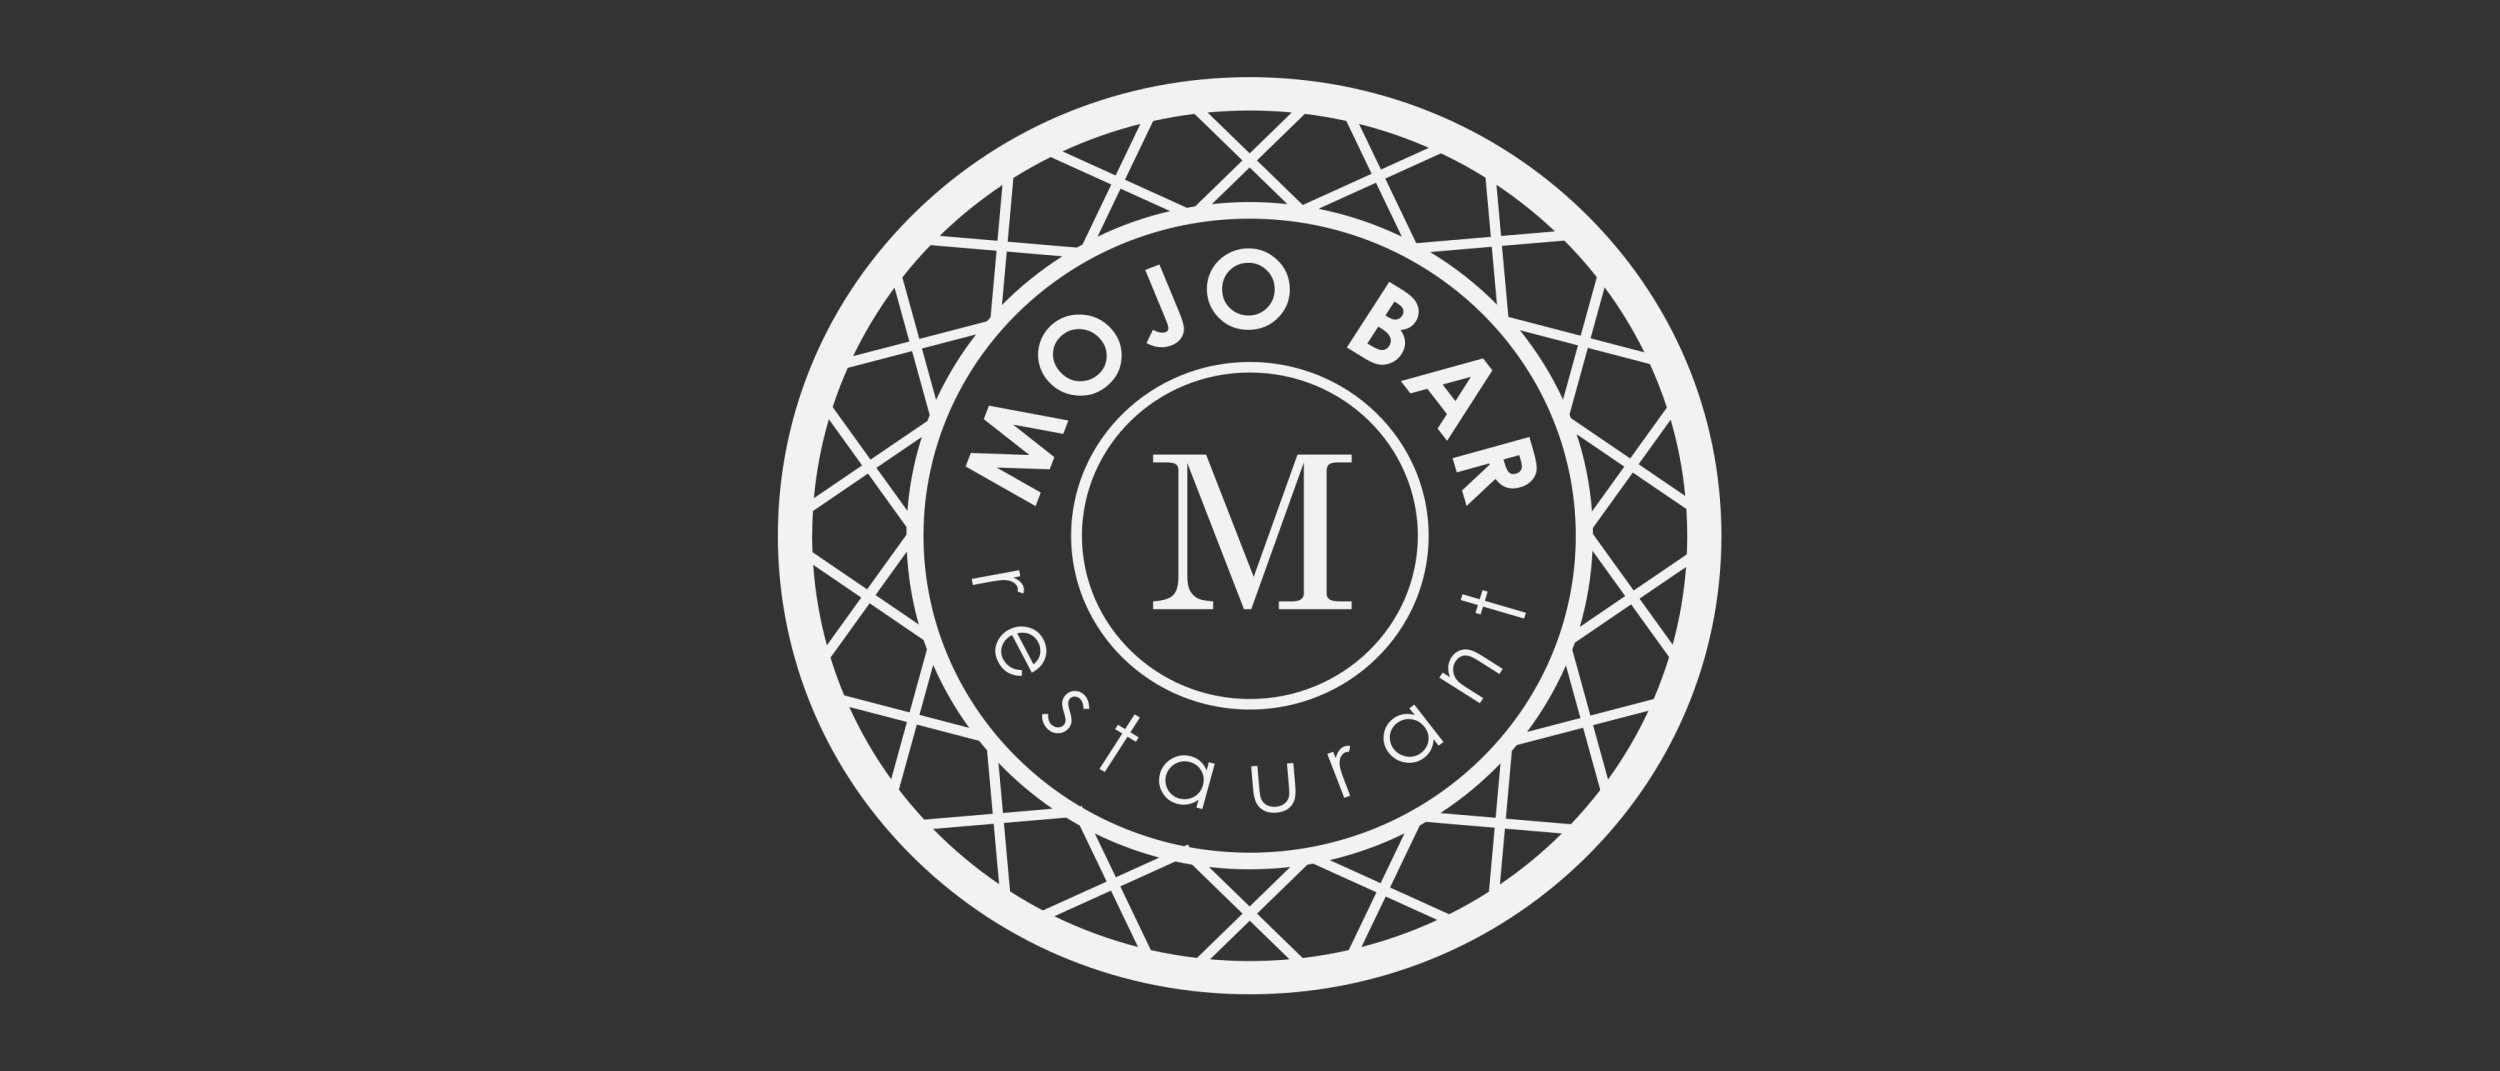 <?xml version="1.0" encoding="UTF-8"?> <svg xmlns="http://www.w3.org/2000/svg" width="3500" height="1500" viewBox="0 0 3500 1500" fill="none"><rect x="0" y="0" width="3500" height="1500" fill="#333333" stroke="none"/> <mask id="mask0_443_160" style="mask-type:alpha" maskUnits="userSpaceOnUse" x="1089" y="108" width="1321" height="1284"> <g clip-path="url(#clip0_443_160)"> <path d="M1973.11 991.504L1980.63 1001.11C1975.08 999.472 1969.8 999.034 1964.8 999.853C1959.8 1000.67 1955.09 1002.69 1950.65 1005.97C1943.02 1011.64 1938.53 1019.12 1937.29 1028.5C1936.06 1037.89 1938.36 1046.35 1944.25 1053.88C1950.26 1061.57 1958.06 1066.1 1967.66 1067.52C1977.26 1068.88 1985.85 1066.81 1993.49 1061.14C1997.76 1057.97 2001.07 1054.21 2003.31 1049.79C2005.56 1045.37 2006.79 1040.4 2007.02 1034.83L2014.04 1043.84L2020.89 1038.82L1980.02 986.483L1973.17 991.504H1973.11ZM1994.22 1017.59C1997.31 1021.57 1999.22 1025.83 1999.83 1030.3C2000.51 1034.83 1999.83 1039.25 1997.87 1043.62C1995.9 1047.98 1993.04 1051.59 1989.28 1054.37C1985.52 1057.15 1981.25 1058.79 1976.53 1059.34C1971.82 1059.88 1967.16 1059.17 1962.56 1057.26C1958.01 1055.35 1954.25 1052.51 1951.38 1048.86C1948.46 1045.15 1946.67 1040.89 1945.99 1036.14C1945.32 1031.4 1945.88 1026.87 1947.73 1022.66C1949.53 1018.41 1952.39 1014.86 1956.27 1012.02C1962.28 1007.6 1968.9 1005.91 1976.2 1006.95C1983.5 1007.98 1989.5 1011.53 1994.22 1017.59ZM2056.14 909.483C2051.48 908.719 2046.99 909.211 2042.73 911.066C2038.46 912.922 2034.92 915.869 2032.17 920.016C2029.48 924.055 2027.9 928.42 2027.57 933.058C2027.17 937.697 2028.02 942.718 2029.98 948.011L2019.82 941.572L2015.1 948.666L2071.81 984.464L2076.52 977.37L2055.75 964.274C2048.28 959.58 2043.34 955.979 2040.98 953.522C2037.39 949.702 2035.26 945.227 2034.64 939.989C2033.97 934.75 2035.09 930.003 2037.95 925.692C2040.42 921.925 2043.45 919.525 2046.88 918.379C2050.3 917.233 2054.18 917.452 2058.5 918.979C2061.03 919.852 2065.57 922.308 2072.09 926.455L2099.15 943.536L2103.86 936.442L2074.67 918.052C2066.98 913.194 2060.8 910.357 2056.14 909.593V909.483ZM1932.01 510.515C1937.69 511.061 1943.3 510.024 1948.8 507.46C1954.3 504.895 1958.68 501.021 1962.05 495.836C1965.53 490.488 1967.22 484.976 1967.1 479.41C1966.99 473.844 1964.91 468.005 1960.87 461.893C1965.92 461.51 1970.13 460.311 1973.5 458.4C1976.87 456.491 1979.68 453.761 1981.92 450.269C1985.4 444.922 1986.75 439.191 1985.97 433.188C1985.18 427.186 1982.43 421.729 1977.71 416.817C1974.4 413.27 1968.45 408.904 1959.86 403.611L1944.98 394.552L1885.59 486.449L1912.08 502.658C1919.72 507.295 1926.4 509.915 1932.07 510.46L1932.01 510.515ZM1952.17 422.274L1956.83 425.112C1960.98 427.622 1963.51 430.351 1964.41 433.298C1965.31 436.244 1964.86 439.136 1963 441.974C1960.98 445.084 1958.4 446.831 1955.09 447.322C1951.78 447.813 1947.96 446.722 1943.58 444.048L1939.65 441.647L1952.17 422.274ZM1929.55 457.254L1933.31 459.546C1940.38 463.857 1944.7 468.113 1946.27 472.261C1947.85 476.408 1947.34 480.447 1944.81 484.431C1942.57 487.923 1939.54 489.778 1935.72 490.052C1931.96 490.324 1926.29 488.141 1918.82 483.557L1914.33 480.828L1929.55 457.254ZM2216.54 295.997C2091.74 174.795 1925.9 108 1749.44 108C1572.99 108 1407.21 174.795 1282.46 296.051C1157.72 417.308 1089 578.511 1089 749.973C1089 921.434 1157.72 1082.69 1282.46 1203.95C1407.21 1325.21 1573.05 1392 1749.5 1392C1925.95 1392 2091.79 1325.21 2216.54 1203.95C2341.28 1082.69 2410 921.489 2410 749.973C2410 578.456 2341.28 417.254 2216.54 295.997ZM2359.36 694.365L2294.07 649.89L2338.92 587.624C2348.98 622.059 2355.88 657.748 2359.36 694.365ZM2333.65 570.598L2282.28 641.868L2199.19 585.332C2198.57 583.695 2197.9 582.058 2197.28 580.42L2222.99 487.05L2309.9 509.697C2318.89 529.452 2326.85 549.752 2333.65 570.598ZM2228.78 716.139C2226.03 678.649 2218.67 642.414 2207.27 607.87L2274.03 653.273L2228.78 716.085V716.139ZM2229.51 771.037L2275.21 834.503L2211.71 877.724C2221.7 843.562 2227.77 807.873 2229.51 771.037ZM1749.5 1193.74C1720.7 1193.74 1692.52 1191.12 1665.12 1186.1L1663.27 1182.28L1657.82 1184.74C1606.79 1174.59 1558.84 1156.14 1515.5 1130.88L1515.34 1130.6L1515.17 1128.59L1511.97 1128.86C1467.33 1102.34 1427.7 1068.5 1394.86 1029.16V1028.88L1394.52 1028.78C1330.97 952.54 1292.9 855.513 1292.9 749.973C1292.9 505.277 1497.71 306.147 1749.5 306.147C2001.29 306.147 2206.1 505.222 2206.1 749.973C2206.1 994.723 2001.29 1193.8 1749.5 1193.8V1193.74ZM2192.28 931.421L2212.61 1005.26L2137.83 1024.74C2159.44 995.924 2177.8 964.655 2192.28 931.476V931.421ZM1966.32 1166.73L1932.86 1236.47L1861.61 1204.17C1898.33 1195.6 1933.36 1182.94 1966.26 1166.73H1966.32ZM1806.43 1213.77L1749.5 1269.11L1692.57 1213.77C1711.27 1215.9 1730.24 1217.05 1749.5 1217.05C1768.76 1217.05 1787.73 1215.9 1806.43 1213.77ZM1623.01 1200.62L1562.21 1228.18L1532.74 1166.79C1561.31 1180.87 1591.52 1192.27 1623.01 1200.62ZM1356.9 1019.01L1287.23 1000.84L1306.49 930.875C1320.02 962.089 1336.97 991.613 1356.9 1018.95V1019.01ZM1310.59 559.956L1290.72 487.923L1366.56 468.168C1344.5 496.436 1325.64 527.214 1310.53 559.956H1310.59ZM1536.56 331.359L1568.78 264.127L1638.17 295.56C1602.64 303.8 1568.56 315.861 1536.56 331.359ZM1696.67 285.738L1749.5 234.386L1802.33 285.738C1784.98 283.882 1767.35 282.9 1749.5 282.9C1731.65 282.9 1714.02 283.882 1696.67 285.738ZM1845.84 292.341L1926.34 255.832L1962.61 331.414C1926.06 313.787 1886.93 300.472 1845.84 292.341ZM2127.89 462.329L2209.18 483.502L2188.24 559.465C2172.19 524.65 2151.81 492.071 2127.89 462.329ZM2302.21 493.271L2226.81 473.625L2246.46 402.246C2267.68 430.787 2286.38 461.238 2302.15 493.271H2302.21ZM2235.57 388.004L2212.94 470.024L2112.12 443.776C2112.12 443.776 2111.83 443.447 2111.67 443.285L2102.74 344.238L2190.15 336.816C2206.26 353.024 2221.37 370.105 2235.51 388.004H2235.57ZM2176.96 323.937L2101.5 330.377L2095.05 258.67C2124.24 278.153 2151.64 299.981 2176.96 323.991V323.937ZM2095.72 426.421C2067.88 398.262 2036.44 373.542 2002.14 352.86L2088.48 345.492L2095.78 426.421H2095.72ZM2079.72 248.738L2087.19 331.578L1982.77 340.472L1939.37 249.994L2017.35 214.632C2038.85 224.836 2059.68 236.187 2079.67 248.684L2079.72 248.738ZM2000.45 206.937L1933.31 237.388L1902.65 173.54C1936.45 181.998 1969.12 193.24 2000.45 206.992V206.937ZM1884.8 169.338L1920.28 243.281L1823.89 286.993L1759.72 224.618L1826.81 159.406C1846.46 161.807 1865.77 165.136 1884.8 169.338ZM1749.56 154.713C1769.43 154.713 1789.08 155.695 1808.45 157.496L1749.56 214.741L1690.66 157.496C1710.09 155.695 1729.68 154.713 1749.56 154.713ZM1672.31 159.406L1739.39 224.618L1673.2 288.957C1669.33 289.558 1665.46 290.213 1661.64 290.921L1574.96 251.631L1614.42 169.392C1633.4 165.19 1652.77 161.862 1672.36 159.46L1672.31 159.406ZM1596.52 173.485L1561.88 245.683L1487.55 211.958C1522.24 195.968 1558.68 182.98 1596.52 173.485ZM1418.77 249.12C1435.62 238.589 1453.02 228.82 1470.98 219.87L1555.81 258.343L1515.56 342.273C1512.92 343.692 1510.28 345.165 1507.7 346.639L1410.74 338.398L1418.77 249.175V249.12ZM1487.26 358.863C1456.5 378.453 1428.09 401.319 1402.77 427.022L1409.51 352.205L1487.26 358.808V358.863ZM1403.45 259.052L1396.43 337.089L1315.59 330.213C1342.48 303.91 1371.89 280.117 1403.45 259.052ZM1302.79 343.2L1395.19 351.059L1386.83 444.048C1385.14 445.958 1383.46 447.868 1381.78 449.833L1287.07 474.499L1263.32 388.385C1275.73 372.669 1288.86 357.607 1302.79 343.2ZM1252.37 402.683L1273.14 478.1L1194.38 498.619C1210.66 464.784 1230.08 432.697 1252.37 402.683ZM1186.8 515.045L1276.9 491.58L1301.61 581.13C1300.54 583.859 1299.42 586.587 1298.41 589.316L1218.74 643.505L1165.74 569.888C1171.86 551.17 1178.94 532.89 1186.85 514.99L1186.8 515.045ZM1270.39 715.211L1226.99 654.965L1290.6 611.689C1279.99 644.814 1273.14 679.467 1270.39 715.265V715.211ZM1286.34 874.34L1225.76 833.084L1269.61 772.183C1271.29 807.382 1277.02 841.543 1286.34 874.34ZM1160.41 586.914L1206.95 651.527L1139.47 697.475C1142.9 659.495 1149.97 622.55 1160.41 586.914ZM1137.06 750.082C1137.06 738.458 1137.45 726.944 1138.12 715.484L1215.21 662.986L1269.21 737.967C1269.1 741.514 1269.1 745.061 1269.04 748.609L1213.97 825.063L1137.51 773.056C1137.23 765.416 1137 757.777 1137 750.027L1137.06 750.082ZM1138.52 790.792L1205.77 836.577L1157.66 903.371C1147.72 867.082 1141.21 829.483 1138.52 790.847V790.792ZM1162.71 920.671L1217.51 844.599L1293.07 896.06C1294.53 900.425 1296.1 904.791 1297.73 909.102L1273.42 997.342L1181.86 973.496C1174.67 956.306 1168.27 938.679 1162.71 920.671ZM1188.93 989.757L1269.72 1010.77L1247.65 1090.88C1224.86 1059.28 1205.16 1025.45 1188.99 989.757H1188.93ZM1258.49 1105.5L1283.58 1014.42L1370.77 1037.13C1374.37 1041.6 1378.07 1046.02 1381.83 1050.33L1389.86 1139.34L1293.92 1147.47C1281.45 1133.99 1269.61 1119.96 1258.43 1105.45L1258.49 1105.5ZM1306.27 1160.51L1391.15 1153.31L1398.79 1237.84C1365.38 1215.08 1334.39 1189.16 1306.32 1160.51H1306.27ZM1397.89 1067.96C1420.74 1091.86 1446.17 1113.41 1473.68 1132.24L1404.18 1138.14L1397.83 1067.9L1397.89 1067.96ZM1414.11 1247.99L1405.47 1152.11L1492.77 1144.68C1499 1148.5 1505.29 1152.22 1511.69 1155.76L1549.3 1234.18L1460.04 1274.62C1444.32 1266.38 1428.99 1257.48 1414.06 1247.93L1414.11 1247.99ZM1476.15 1282.75L1555.36 1246.84L1593.26 1325.8C1552.39 1315.33 1513.2 1300.81 1476.15 1282.75ZM1611.22 1330.17L1568.44 1240.95L1645.41 1206.08C1653.22 1207.77 1661.08 1209.24 1669.05 1210.55L1739.56 1279.09L1675.73 1341.14C1653.89 1338.57 1632.39 1334.92 1611.28 1330.17H1611.22ZM1749.67 1345.5C1730.92 1345.5 1712.39 1344.63 1694.03 1343.05L1749.67 1288.97L1805.3 1343.05C1787 1344.68 1768.42 1345.5 1749.67 1345.5ZM1823.66 1341.14L1759.83 1279.09L1830.34 1210.55C1833.09 1210.12 1835.79 1209.62 1838.54 1209.13L1927.02 1249.24L1888.22 1330.17C1867.12 1334.92 1845.61 1338.57 1823.72 1341.2L1823.66 1341.14ZM1906.08 1325.8L1939.99 1255.14L2012.3 1287.93C1978.5 1303.59 1942.96 1316.32 1906.08 1325.8ZM2084.55 1248.37C2066.59 1259.83 2048 1270.42 2028.8 1279.97L1946.05 1242.48L1987.65 1155.71C1990.63 1154.07 1993.55 1152.38 1996.46 1150.63L2092.58 1158.82L2084.49 1248.31L2084.55 1248.37ZM2016.45 1138.35C2047.22 1118.27 2075.51 1094.86 2100.72 1068.61L2093.87 1144.9L2016.45 1138.3V1138.35ZM2099.88 1238.27L2106.89 1160.07L2186.61 1166.84C2160.06 1193.14 2131.04 1217.1 2099.88 1238.27ZM2199.3 1153.91L2108.13 1146.16L2116.66 1051.15C2118.96 1048.48 2121.27 1045.8 2123.51 1043.07L2216.37 1018.9L2240.4 1105.94C2227.54 1122.64 2213.79 1138.63 2199.25 1153.96L2199.3 1153.91ZM2251.29 1091.31L2230.29 1015.24L2307.88 995.051C2292.1 1028.94 2273.07 1061.14 2251.29 1091.31ZM2315.18 978.679L2226.59 1001.76L2201.21 909.702C2202.45 906.373 2203.68 903.045 2204.86 899.716L2283.57 846.126L2336.73 919.907C2330.56 939.935 2323.38 959.58 2315.18 978.679ZM2341.78 902.553L2295.36 838.105L2360.49 793.793C2357.67 831.12 2351.34 867.465 2341.74 902.553H2341.78ZM2287.16 826.7L2230.12 747.571C2230.12 744.734 2230.12 741.951 2230.01 739.168L2285.93 661.568L2360.93 712.592C2361.72 725.033 2362.16 737.531 2362.16 750.191C2362.16 758.868 2361.94 767.49 2361.55 776.113L2287.11 826.755L2287.16 826.7ZM1883.96 1053.06C1885.14 1052.62 1886.71 1052.46 1888.67 1052.57L1890.36 1044.33C1887.27 1043.89 1884.58 1044.06 1882.33 1044.87C1879.35 1045.97 1876.83 1047.88 1874.75 1050.66C1872.67 1053.44 1871.1 1057.04 1869.98 1061.46L1866.5 1052.46L1858.19 1055.52L1881.99 1117.02L1890.3 1113.96L1882.27 1093.17C1878.12 1082.53 1875.93 1075.22 1875.54 1071.34C1875.09 1066.32 1875.71 1062.23 1877.39 1059.17C1879.07 1056.06 1881.26 1054.04 1883.96 1053.06ZM2147.26 632.809L2141.08 611.744L2033.69 641.485L2039.52 661.349L2085 648.744L2085.5 650.545L2046.88 686.616L2053.22 708.335L2093.7 670.409C2098.08 676.357 2103.13 680.341 2108.8 682.305C2114.53 684.269 2120.87 684.269 2127.95 682.305C2134.68 680.449 2140.07 677.339 2144.12 673.028C2148.16 668.662 2150.52 663.751 2151.19 658.294C2151.86 652.837 2150.52 644.323 2147.15 632.754L2147.26 632.809ZM2128.28 659.603C2126.88 661.24 2125.03 662.441 2122.67 663.041C2118.74 664.133 2115.54 663.751 2113.13 661.84C2110.71 659.931 2108.58 655.838 2106.73 649.508L2104.87 643.287L2126.94 637.174L2128.56 642.631C2130.14 647.926 2130.81 651.636 2130.64 653.819C2130.47 656.002 2129.69 657.911 2128.28 659.603ZM1749.05 461.729C1765.05 461.457 1778.58 455.781 1789.59 444.593C1800.59 433.461 1805.98 419.928 1805.7 404.102C1805.42 388.113 1799.52 374.633 1787.96 363.719C1776.39 352.805 1762.75 347.458 1746.92 347.73C1736.47 347.894 1726.82 350.623 1717.84 355.861C1708.91 361.1 1701.89 368.085 1696.9 376.925C1691.9 385.711 1689.49 395.316 1689.65 405.685C1689.93 421.183 1695.72 434.499 1707 445.575C1718.29 456.654 1732.32 462.056 1749.05 461.784V461.729ZM1721.2 378.836C1728.11 371.742 1736.76 368.085 1747.09 367.922C1757.3 367.758 1766.06 371.196 1773.36 378.236C1780.6 385.275 1784.36 393.952 1784.53 404.32C1784.7 414.689 1781.33 423.475 1774.31 430.678C1767.35 437.881 1758.82 441.538 1748.71 441.701C1739.79 441.865 1731.87 439.246 1724.85 433.898C1715.87 427.076 1711.27 417.635 1711.04 405.63C1710.88 394.88 1714.24 385.93 1721.15 378.836H1721.2ZM2082.75 828.282L2075.57 826.154L2071.58 838.978L2047.55 831.938L2045.03 840.014L2069.05 847.055L2065.63 858.078L2072.82 860.206L2076.24 849.183L2133.79 865.99L2136.31 857.914L2078.77 841.106L2082.75 828.282ZM1974.51 550.734L1998.37 544.35L2025.77 579.765L2012.63 600.012L2025.94 617.148L2089.32 518.483L2076.35 501.729L1961.21 533.544L1974.51 550.679V550.734ZM2059.29 527.541L2037.62 561.54L2019.65 538.347L2059.29 527.596V527.541ZM1588.49 1000.07L1575.18 1020.75L1565.13 1014.64L1561.15 1020.81L1571.2 1026.92L1539.31 1076.42L1546.66 1080.89L1578.55 1031.4L1590.23 1038.49L1594.21 1032.32L1582.54 1025.23L1595.84 1004.55L1588.49 1000.07ZM1755.11 807.382L1688.53 636.41H1614.37V647.38H1633.34C1639.69 647.38 1644.01 648.253 1646.31 649.944C1648.61 651.636 1649.79 654.365 1649.79 658.075V807.382C1649.79 819.769 1647.32 828.392 1642.38 833.303C1637.44 838.16 1628.12 841.052 1614.37 841.925V852.894H1698.41V841.925C1688.08 841.325 1680.67 839.797 1676.18 837.341C1671.69 834.831 1668.26 831.283 1665.85 826.645C1663.44 822.006 1662.26 815.022 1662.26 805.635V648.253L1741.58 852.894H1751.75L1825.4 647.38V831.228C1825.4 834.34 1824.11 836.904 1821.47 838.923C1818.83 840.943 1814.79 841.925 1809.4 841.925H1790.37V852.894H1892.32V841.925H1875.31C1868.69 841.925 1864.03 840.998 1861.33 839.142C1858.64 837.286 1857.29 834.667 1857.29 831.228V659.822C1857.29 655.237 1858.41 652.018 1860.66 650.162C1862.91 648.307 1867.28 647.38 1873.85 647.38H1892.38V636.41H1816.53L1755.28 807.382H1755.11ZM1810.64 1068.18L1801.77 1068.88L1804.41 1099.45C1805.08 1107.63 1805.14 1113.03 1804.46 1115.6C1803.51 1119.42 1801.43 1122.58 1798.23 1125.09C1795.03 1127.66 1791.04 1129.08 1786.22 1129.51C1781.39 1129.9 1777.12 1129.08 1773.42 1127.06C1769.71 1125.04 1767.07 1122.04 1765.5 1118.11C1764.43 1115.38 1763.59 1110.25 1762.92 1102.77L1760.28 1072.21L1751.63 1072.92L1754.33 1104.47C1755.11 1113.8 1756.8 1120.67 1759.38 1125.09C1761.96 1129.57 1765.56 1132.9 1770.16 1135.13C1774.76 1137.37 1780.38 1138.19 1786.95 1137.7C1793.51 1137.15 1798.85 1135.41 1803 1132.52C1807.16 1129.57 1810.08 1125.75 1811.87 1121C1813.67 1116.25 1814.17 1109.38 1813.39 1100.32L1810.64 1068.18ZM1689.2 1078.71C1687.13 1073.41 1684.26 1069.1 1680.5 1065.77C1676.8 1062.45 1672.25 1060.04 1666.86 1058.68C1657.6 1056.28 1648.73 1057.43 1640.36 1062.23C1632 1067.03 1626.55 1073.96 1624.02 1083.13C1621.44 1092.46 1622.57 1101.25 1627.28 1109.43C1632.05 1117.62 1639.01 1122.97 1648.28 1125.37C1653.5 1126.73 1658.55 1126.89 1663.49 1125.97C1668.43 1124.98 1673.26 1122.91 1677.92 1119.64L1674.94 1130.55L1683.25 1132.68L1700.71 1069.21L1692.4 1067.09L1689.2 1078.76V1078.71ZM1684.15 1099.23C1682.8 1104.03 1680.5 1108.07 1677.25 1111.34C1673.99 1114.62 1669.95 1116.85 1665.23 1118C1660.52 1119.2 1655.86 1119.2 1651.25 1118C1646.71 1116.8 1642.72 1114.56 1639.41 1111.29C1636.04 1108.01 1633.74 1103.98 1632.5 1099.28C1631.27 1094.59 1631.27 1090 1632.5 1085.53C1633.74 1081 1636.09 1077.07 1639.52 1073.63C1642.94 1070.2 1646.99 1067.9 1651.53 1066.7C1656.08 1065.5 1660.74 1065.5 1665.4 1066.7C1672.64 1068.61 1678.09 1072.65 1681.74 1078.87C1685.33 1085.09 1686.17 1091.86 1684.15 1099.23ZM1635.7 460.473C1635.37 462.602 1634.19 464.076 1632.05 464.894C1629.98 465.713 1627.62 465.93 1624.92 465.604C1622.23 465.277 1618.58 464.021 1614.03 461.784L1605.16 480.283C1617.23 486.886 1628.96 487.923 1640.36 483.449C1645.92 481.266 1650.19 478.1 1653.16 474.008C1656.08 469.914 1657.54 465.385 1657.54 460.419C1657.54 455.453 1655.3 447.65 1650.86 437.008L1623.18 370.213L1603.36 377.962L1632.5 448.413C1634.92 454.308 1635.98 458.291 1635.7 460.473ZM1505.34 967.384C1500.46 967.22 1496.19 968.911 1492.49 972.404C1489.68 975.078 1487.94 978.188 1487.26 981.791C1486.59 985.392 1487.26 990.412 1489.29 996.797C1491.19 1002.75 1491.98 1006.89 1491.76 1009.29C1491.48 1011.75 1490.47 1013.82 1488.67 1015.51C1486.48 1017.53 1483.78 1018.46 1480.47 1018.3C1477.16 1018.08 1474.3 1016.77 1471.88 1014.37C1468.4 1010.88 1466.94 1005.91 1467.45 999.417L1459.19 999.799C1458.69 1003.45 1459.03 1007.06 1460.32 1010.71C1461.55 1014.31 1463.57 1017.48 1466.27 1020.21C1470.37 1024.3 1475.14 1026.38 1480.58 1026.48C1486.09 1026.59 1490.8 1024.79 1494.79 1021.03C1497.6 1018.35 1499.34 1015.19 1500.01 1011.42C1500.63 1007.71 1499.84 1002.47 1497.76 995.651C1496.02 990.085 1495.29 986.047 1495.57 983.537C1495.85 981.026 1496.75 979.062 1498.33 977.533C1500.12 975.841 1502.37 975.078 1505.12 975.242C1507.87 975.35 1510.23 976.442 1512.19 978.407C1515.28 981.517 1516.85 986.211 1516.85 992.486H1524.88C1524.88 983.973 1522.69 977.533 1518.31 973.168C1514.55 969.457 1510.28 967.493 1505.4 967.384H1505.34ZM1469.19 535.454C1480.02 546.805 1493.5 552.917 1509.5 553.845C1525.5 554.773 1539.64 549.697 1551.94 538.564C1563.67 527.979 1569.79 514.935 1570.3 499.492C1570.8 484.048 1565.53 470.515 1554.47 458.891C1543.29 447.159 1529.6 441.047 1513.48 440.392C1497.37 439.792 1483.5 444.703 1471.94 455.126C1464.3 462.002 1458.97 470.351 1455.88 480.065C1452.85 489.778 1452.46 499.546 1454.76 509.315C1457.06 519.083 1461.89 527.815 1469.13 535.4L1469.19 535.454ZM1485.97 470.133C1493.5 463.366 1502.31 460.256 1512.58 460.747C1522.8 461.238 1531.56 465.277 1538.8 472.862C1546.1 480.447 1549.58 489.233 1549.36 499.11C1549.13 508.987 1545.31 517.282 1537.9 523.94C1531.39 529.833 1523.64 533.053 1514.77 533.653C1503.38 534.418 1493.5 530.379 1485.07 521.593C1477.55 513.681 1473.9 504.895 1474.18 495.071C1474.47 485.303 1478.34 477.009 1485.92 470.133H1485.97ZM1749.84 506.804C1611.84 506.804 1499.56 615.947 1499.56 750.082C1499.56 884.217 1611.84 993.36 1749.84 993.36C1887.83 993.36 2000.11 884.217 2000.11 750.082C2000.11 615.947 1887.83 506.804 1749.84 506.804ZM1749.84 978.625C1620.21 978.625 1514.72 876.086 1514.72 750.082C1514.72 624.078 1620.21 521.538 1749.84 521.538C1879.47 521.538 1984.96 624.078 1984.96 750.082C1984.96 876.086 1879.47 978.625 1749.84 978.625ZM1460.82 895.295C1455.71 885.582 1447.85 879.742 1437.24 877.778C1428.88 876.196 1420.85 877.287 1413.21 881.107C1405.13 885.145 1399.24 891.421 1395.64 900.043C1392.05 908.611 1392.72 917.669 1397.78 927.219C1400.02 931.53 1402.77 935.023 1405.86 937.806C1409 940.535 1412.6 942.663 1416.58 944.081C1420.63 945.556 1425.23 946.264 1430.56 946.21L1430.67 938.188C1425.57 937.861 1421.58 937.097 1418.77 936.005C1415.97 934.914 1413.33 933.222 1410.74 930.93C1408.22 928.638 1406.14 926.019 1404.57 923.018C1401.31 916.851 1400.81 910.575 1403.11 904.136C1405.36 897.697 1409.96 892.676 1416.86 889.074L1444.54 941.681C1452.74 937.533 1458.46 931.967 1461.72 924.982C1466.38 915.159 1466.04 905.282 1460.82 895.295ZM1454.48 920.78C1453.02 923.945 1450.49 927.055 1446.9 930.112L1423.99 886.509C1430.34 885.309 1435.67 885.527 1440.05 887.165C1446 889.402 1450.49 893.385 1453.52 899.115C1455.38 902.608 1456.33 906.319 1456.5 910.193C1456.67 914.123 1455.99 917.614 1454.53 920.78H1454.48ZM1407.77 812.184C1412.93 812.62 1416.98 813.93 1419.78 816.058C1422.65 818.186 1424.33 820.643 1424.84 823.426C1425.06 824.625 1424.95 826.154 1424.5 828.009L1432.53 831.011C1433.54 828.118 1433.82 825.554 1433.37 823.262C1432.75 820.205 1431.24 817.477 1428.82 815.022C1426.41 812.565 1422.98 810.437 1418.72 808.583L1428.43 806.781L1426.8 798.268L1360.39 810.492L1362.01 818.951L1384.47 814.803C1395.98 812.675 1403.73 811.802 1407.71 812.129L1407.77 812.184ZM1457.12 689.618L1395.31 654.529L1469.58 657.038L1476.09 639.958L1418.27 594.446L1488.56 607.433L1495.74 588.715L1384.53 567.924L1377.29 586.806L1441.17 637.01L1359.15 634.174L1351.91 653.054L1449.82 708.553L1457.06 689.672L1457.12 689.618Z" fill="white"></path> </g> </mask> <g mask="url(#mask0_443_160)"> <rect width="3500" height="1500" fill="#F2F2F2"></rect> </g> <defs> <clipPath id="clip0_443_160"> <rect width="1321" height="1284" fill="white" transform="translate(1089 108)"></rect> </clipPath> </defs> </svg> 